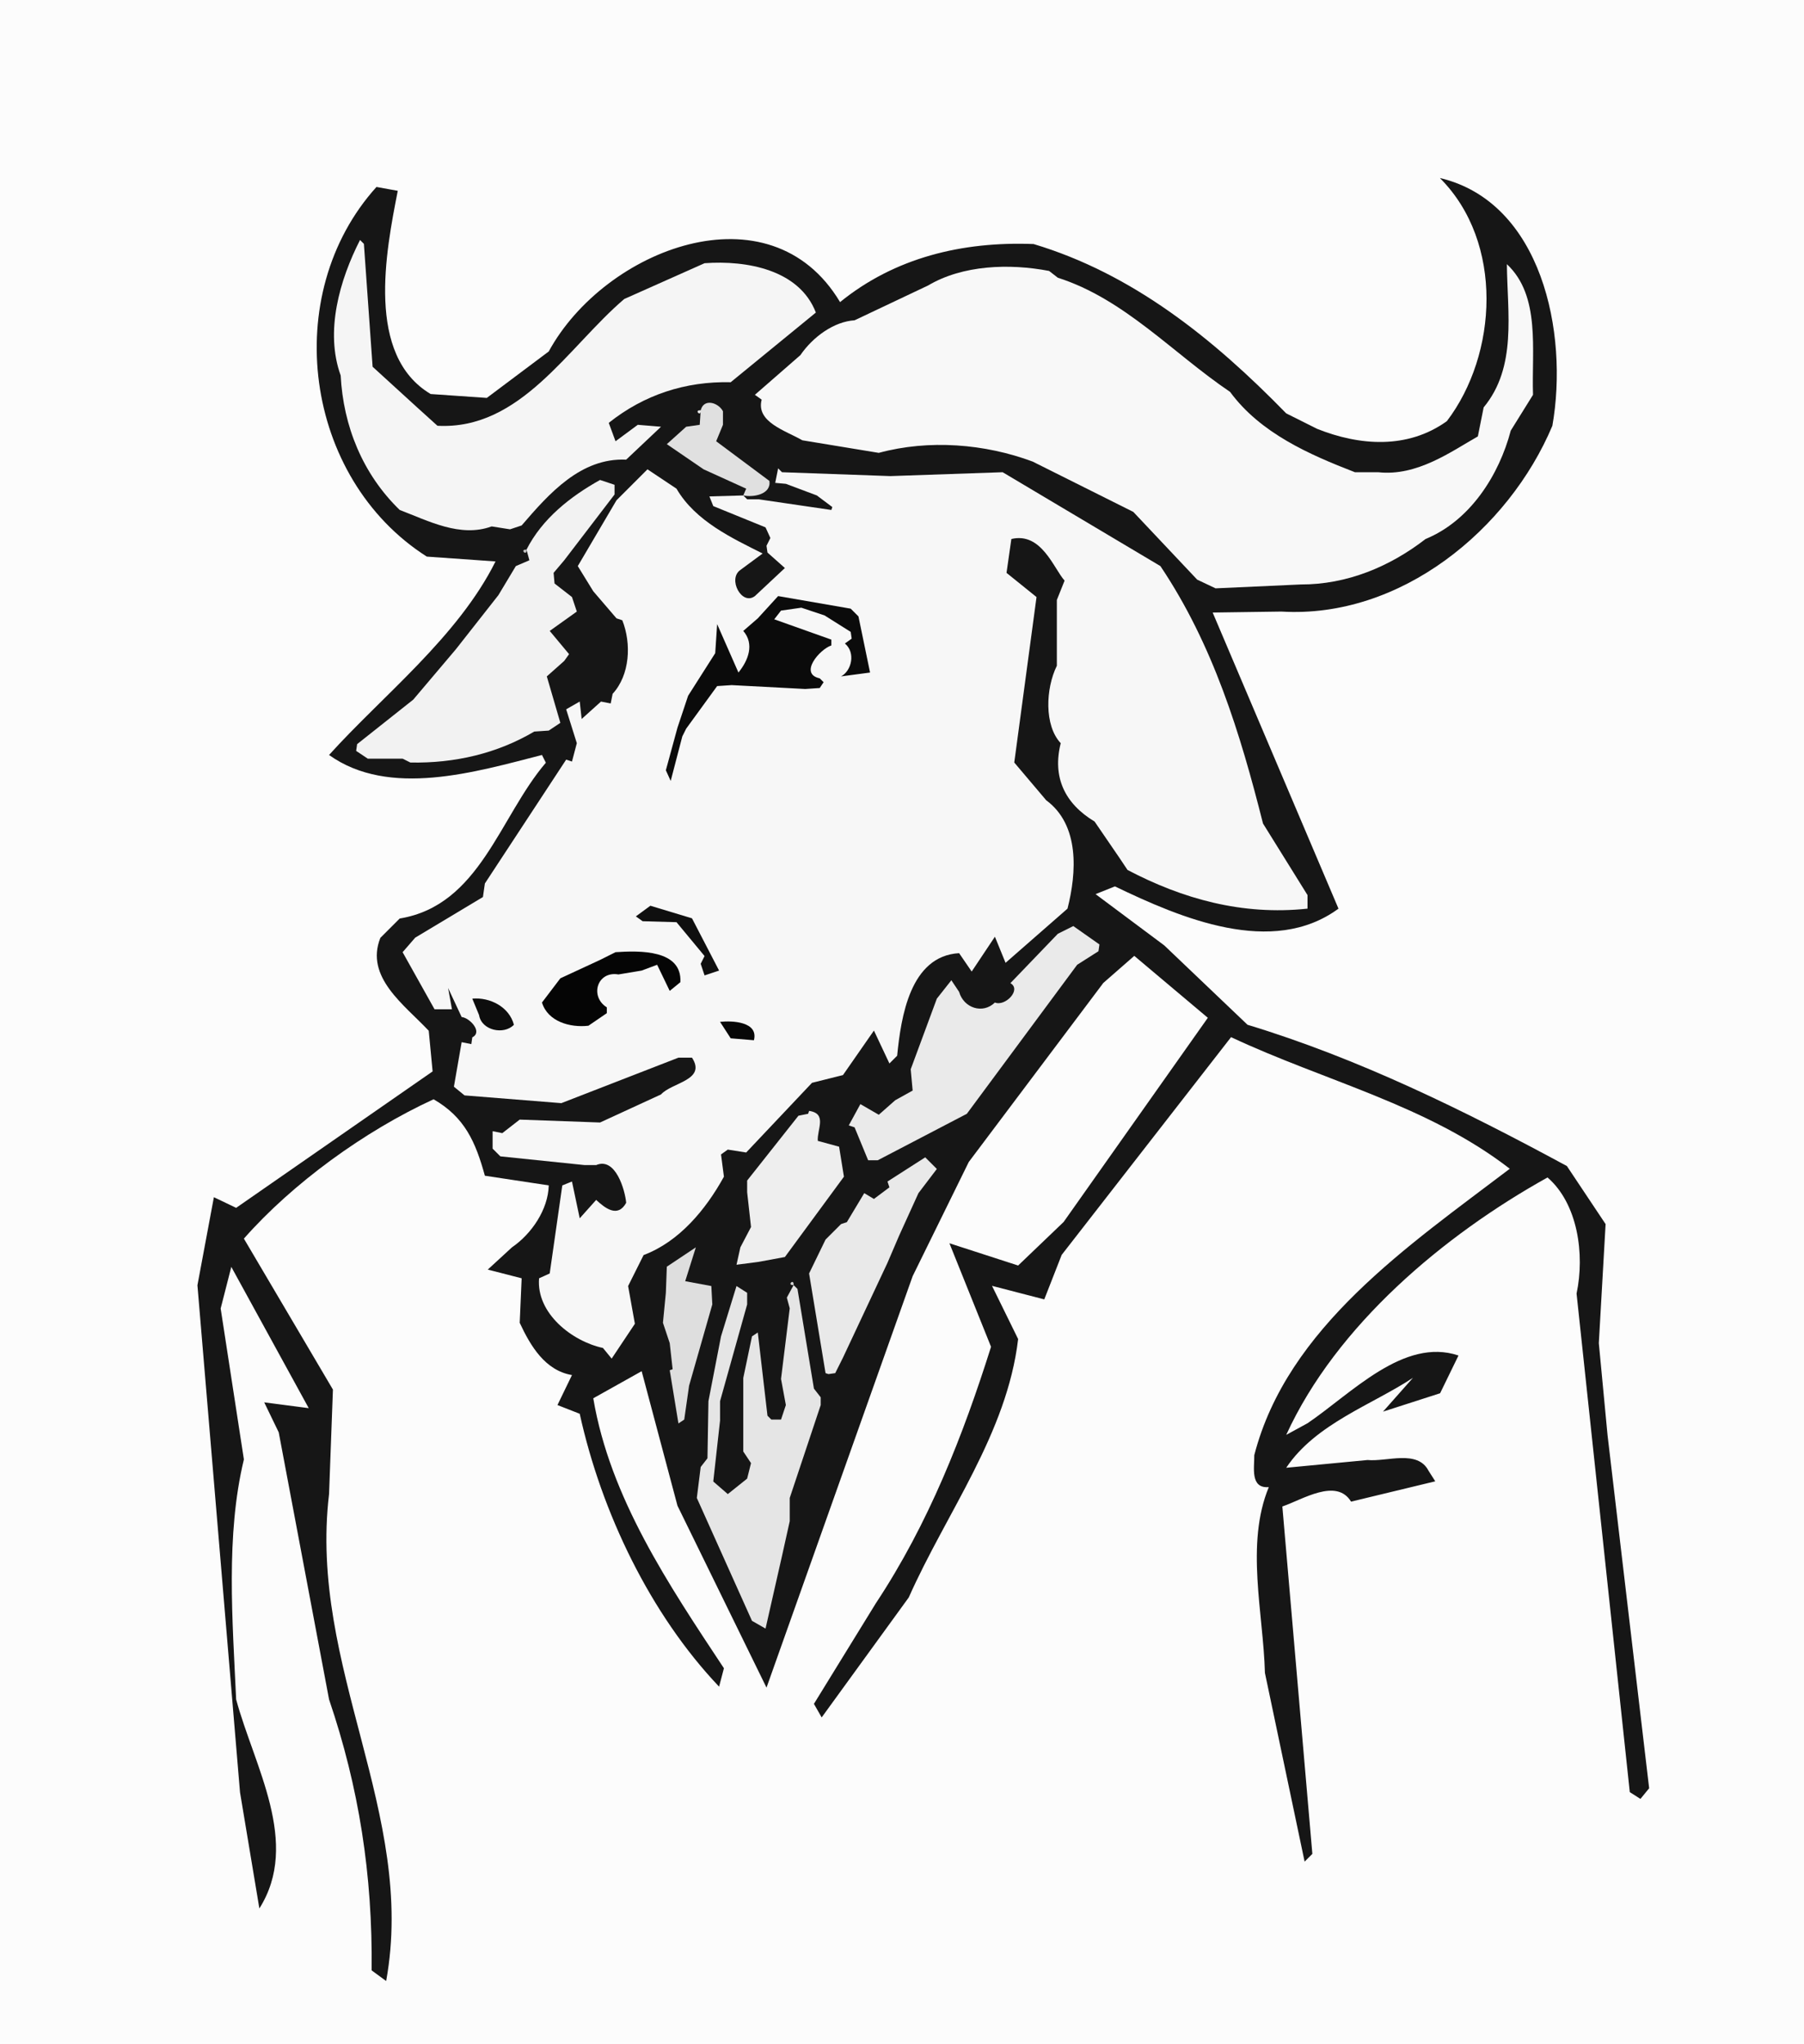 <?xml version="1.0" encoding="UTF-8" standalone="no"?>
<!-- Created with Inkscape (http://www.inkscape.org/) -->
<svg
   xmlns:svg="http://www.w3.org/2000/svg"
   xmlns="http://www.w3.org/2000/svg"
   version="1.0"
   width="466"
   height="528"
   id="svg1467">
  <defs
     id="defs1521" />
  <path
     d="M 466,0 L 466,528 L 0,528 L 0,0 L 466,0 z "
     style="fill:#fcfcfc"
     id="path1468" />
  <path
     d="M 372,46 C 398.22,52.251 405.23,85.92 401,110 C 389.71,136.85 361.77,159.85 331,158 L 313.25,158.25 L 345.75,234.75 C 328.66,247.31 304.95,237.159 288,229 L 283,231 L 300.75,244.25 L 322.25,264.75 C 350.86,273.423 378.21,286.88 404.75,301.25 L 414.75,316.25 L 413,347 L 415.25,370.75 L 426,462 L 423.75,464.75 L 421,463 L 407.25,334.2 C 409.412,324.03 407.559,310.96 399.75,304.2 C 373.01,319.08 345.23,342.35 332.25,370.7 L 337.75,367.7 C 349.07,360.036 362.59,345.43 376.75,350.2 L 372,359.95 L 357.25,364.7 L 365,355.95 C 354.58,362.871 339.86,367.78 332.25,379.2 L 353.25,377.2 C 358.262,377.685 366.14,374.461 369,379.95 L 370.75,382.7 L 349,387.95 C 345.199,381.732 336.4,387.454 331.25,389.2 L 339,478.95 L 337,480.95 L 326.75,432.2 C 326.345,416.82 321.673,398.88 327.75,384.2 C 322.878,384.592 324.044,379.123 324,375.95 C 332.509,342.91 363.97,321.75 390,301.95 C 368.78,285.52 342.06,279.26 318,267.95 L 274.25,324.2 L 269.75,335.7 L 256.25,332.2 L 263,345.95 C 260.111,370.4 244.51,390.71 234.75,412.7 L 212.25,443.7 L 210.25,440.2 L 226.25,414.2 C 239.84,393.68 248.76,370.9 256,347.95 L 245.25,321.2 L 263,326.95 L 274.75,315.7 L 312,262.95 L 293,246.95 L 285,253.95 L 250.25,300.2 L 235.75,329.7 L 198,436 L 175,389 L 165.75,354.25 L 153.25,361.25 C 157.576,386.91 172.69,409.37 187,431 L 185.75,435.75 C 168,417.06 155.37,390.79 149.75,365.25 L 144,363 L 147.75,355.25 C 140.861,354.088 137.08,347.839 134.25,341.75 L 134.75,330.25 L 126,328 L 132.25,322.25 C 137.339,318.768 141.601,312.455 141.75,306.25 L 125.25,303.75 C 122.841,294.994 120.046,288.64 112,284 C 94.05,292.272 75.61,305.69 63,320 L 86,359 L 85,386 C 79.654,430.72 107.64,468.46 99.75,511.8 L 96,509.05 C 96.264,484.36 92.716,461.73 85,439.05 L 72,370.05 L 68.25,362.3 L 79.75,363.8 L 59.75,327.3 L 57,338.05 L 63,377.05 C 58.273,396.66 60.069,418.64 61,439.05 C 65.63,456.25 77.71,476.11 67,493.05 L 62,463.05 L 51,332.05 L 55.25,309.3 L 61,312.05 L 111.75,276.8 L 110.75,266.3 C 104.52,259.642 94.21,252.49 98.25,242.3 L 103.25,237.3 C 123.98,233.881 128.99,211.09 141,197.05 L 140,195.05 C 122.91,199.423 100.56,206.19 85,195.05 C 98.71,179.83 118.3,164.54 128,145.05 L 110.25,143.8 C 78.48,123.56 72.15,76.1 97.25,48.3 L 102.75,49.3 C 99.645,65.09 94.448,91.8 111.25,101.8 L 125.75,102.8 L 141.75,90.8 C 156.18,64.33 198.9,47.72 217,78.05 C 231.09,66.59 248.53,62.33 267,63.05 C 292.5,70.7 313.29,87.34 332.25,106.8 L 340.25,110.8 C 351.19,115.167 363.61,116.103 373.75,108.8 C 386.85,91.59 388.53,62.65 372,46.05 L 372,46 z "
     style="fill:#161616"
     id="path1469" />
  <path
     d="M 93,62 L 94,63 L 96.25,94.75 L 107.75,105.25 L 113,110 C 134.49,111.145 146.66,89.71 161.25,77.25 L 182,68 C 192.92,67.205 206.49,69.682 210.75,80.75 L 188.75,98.75 C 177.01,98.475 166.29,102.03 157.25,109.25 L 159,114 L 164.75,109.75 L 170.75,110.25 L 161.75,118.75 C 150.04,118.236 141.87,127.463 134.75,135.75 L 131.75,136.75 L 127,136 C 118.897,138.959 110.68,134.581 103.25,131.75 C 93.635,122.428 88.68,110.04 88,97 C 83.883,85.62 87.75,72.29 93,62 z "
     style="fill:#f5f5f5"
     id="path1470" />
  <path
     d="M 195,102 L 206.75,91.75 C 209.998,87.017 215.438,83.072 220.75,82.75 L 239.75,73.75 C 248.634,68.477 260.68,68.014 271,70 L 273.25,71.75 C 290.44,77.238 302.96,91.25 317.75,101.25 C 325.588,111.91 338.2,117.43 350,122 L 356,122 C 366.06,123.118 374.93,116.609 381.75,112.75 L 383.25,105.25 C 391.903,94.8 389.361,80.9 389.25,68.25 C 398.01,76.445 395.613,90.43 396,102 L 390.25,111.25 C 387.253,122.67 379.82,134.5 368.25,139.25 C 359.011,146.405 347.92,151.04 336,151 L 314,152 L 309.25,149.75 L 292.75,132.25 L 266.75,119.25 C 254.41,114.641 239.94,113.485 227,117 L 207.25,113.75 C 203.013,111.274 195.21,109.083 196.75,103.25 L 195,102 z "
     style="fill:#f8f8f8"
     id="path1471" />
  <path
     d="M 195,102 L 194.25,104.75 L 195,102 z "
     style="fill:#d5d5d5"
     id="path1472" />
  <path
     d="M 192,128 L 192.75,126.25 L 181.75,121.25 L 172.25,114.75 L 177.25,110.25 L 180.75,109.75 L 181,106 C 181.796,102.831 185.562,103.988 186.75,106.25 L 186.75,109.75 L 185,114 L 198.75,124.25 C 199.258,127.684 194.685,128.559 192,128 z "
     style="fill:#e0e0e0"
     id="path1473" />
  <path
     d="M 181,106 C 181.14,107.885 179.115,105.86 181,106 z "
     style="fill:#e9e9e9"
     id="path1474" />
  <path
     d="M 201,121 L 203.75,120.25 L 201,121 z "
     style="fill:#c9c9c9"
     id="path1475" />
  <path
     d="M 192,128 L 193,129 L 196,129 L 214.75,131.75 L 215,131 L 211,128 L 203,125 L 200.25,124.75 L 201,121 L 202,122 L 230,123 L 259,122 L 299.75,146.25 C 313.35,166.5 320.38,189.47 326.25,212.75 L 337.75,231.25 L 337.75,234.75 C 320.86,236.564 305.38,232.183 291.25,224.75 L 289.25,221.75 L 282.75,212.25 C 275.03,207.594 271.8,200.79 274,192 C 269.711,187.456 270.096,177.87 273,172 L 273,155 L 275,150 C 272.179,146.866 269.032,137.41 261.25,139.25 L 260,148 L 267.75,154.25 L 262,197 L 270.25,206.75 C 278.944,213.161 278.109,225.49 275.75,234.75 L 259.75,248.75 L 257,242 L 251,251 L 247.75,246.25 C 235.11,246.992 232.74,262.7 231.75,272.75 L 229.75,274.75 L 225.75,266.25 L 217.75,277.75 L 209.75,279.75 L 192.75,297.75 L 188,297 L 186.25,298.25 L 187,304 C 182.32,312.501 175.45,320.79 166.25,324.25 L 162.25,332.25 L 164,342 L 158,351 L 155.75,348.25 C 147.752,346.529 138.49,339.277 139.25,330.25 L 142,329 L 143,322 L 145,308 L 145.25,306.25 L 147.75,305.25 L 149.75,314.75 L 154,310 C 156.262,312.096 159.559,314.734 161.75,310.75 C 161.476,307.549 159.031,298.85 154,301 L 151,301 L 129.25,298.75 L 127.25,296.75 L 127.25,292.25 L 129.75,292.75 L 134.25,289.25 L 155,290 L 170.75,282.75 C 173.515,279.651 182.56,279.092 178.75,273.25 L 175.25,273.25 L 145,285 L 120,283 L 117.25,280.75 L 119.25,269.25 L 121.75,269.75 L 122,268 C 124.764,266.629 121.363,262.965 119.25,262.75 L 115.75,255.25 L 116.75,260.75 L 112.25,260.75 L 104,246 L 107.25,242.25 L 124.75,231.75 L 125.25,228.25 L 146.25,196.25 L 147.75,196.75 L 149,192 L 146.25,183.25 L 149.75,181.25 L 150.25,185.75 L 155.25,181.25 L 157.75,181.75 L 158.25,179.25 C 162.739,174.376 163.137,166.26 160.75,160.25 L 159.25,159.75 L 153.25,152.75 L 149.25,146.25 L 159.25,129.25 L 167.25,121.25 L 174.75,126.25 C 179.675,134.731 189.34,139.12 197,143 L 191.25,147.25 C 187.899,149.562 191.607,156.571 195,154 L 202.75,146.75 L 198.25,142.75 L 198,141 L 199,139 L 197.75,136.25 L 184.25,130.75 L 183.25,128.25 L 192,128 z "
     style="fill:#f7f7f7"
     id="path1476" />
  <path
     d="M 136,142 C 140.05,134.007 147.35,128.26 155,124 L 158.75,125.25 L 158.75,127.75 L 145.75,144.75 L 143,148 L 143.25,150.75 L 147.75,154.25 L 149,158 L 142,163 L 147,169 L 145.75,170.75 L 141.25,174.75 L 144.75,186.75 L 141.75,188.75 L 138,189 C 128.44,194.659 117.46,197.23 106,197 L 104,196 L 95,196 L 92,194 L 92.25,192.25 L 106.75,180.75 L 117.75,167.75 L 128.75,153.75 L 133.25,146.25 L 136.75,144.75 L 136,142 z "
     style="fill:#f2f2f2"
     id="path1477" />
  <path
     d="M 136,142 C 136.14,143.885 134.115,141.86 136,142 z "
     style="fill:#c4c4c4"
     id="path1478" />
  <path
     d="M 201,154 L 219.75,157.25 L 221.75,159.25 L 224.75,173.75 L 217.25,174.75 C 219.985,173.317 221.082,168.609 218.25,166.25 L 220,165 L 219.75,163.25 L 213,159 L 210,158 L 207,157 L 201.75,157.75 L 200,160 L 214.75,165.25 L 214.75,166.75 C 211.749,167.739 206.277,174.069 211.75,175.25 L 212.75,176.25 L 211.75,177.75 L 208,178 L 189,177 L 185.25,177.25 L 177.25,188.25 L 176.25,190.25 L 173.25,201.75 L 172,199 L 175,188 L 177.75,179.75 L 184.75,168.75 L 185.25,161.25 L 190.75,173.75 C 193.315,170.604 194.926,166.384 192,163 L 195.75,159.75 L 201,154 z "
     style="fill:#0b0b0b"
     id="path1480" />
  <path
     d="M 159,166 L 159.75,169.75 L 159,166 z "
     style="fill:#c4c4c4"
     id="path1481" />
  <path
     d="M 199,167 L 201.75,168.75 L 199,167 z "
     style="fill:#a9a9a9"
     id="path1482" />
  <path
     d="M 157,175 L 157.75,176.75 L 157,175 z "
     style="fill:#d2d2d2"
     id="path1484" />
  <path
     d="M 272,195 L 272.75,196.75 L 272,195 z "
     style="fill:#d1d1d1"
     id="path1485" />
  <path
     d="M 168,234 L 178.75,237.25 L 185.75,250.75 L 182,252 L 181,249 L 182,247 L 174.75,238.25 L 166,238 L 164.25,236.75 L 168,234 z "
     style="fill:#0f0f0f"
     id="path1486" />
  <path
     d="M 261,254 L 273.25,241.25 L 277.25,239.25 L 284,244 L 283.75,245.75 L 278.25,249.25 L 249.75,287.75 L 226.75,299.75 L 224.25,299.75 L 220.75,291.25 L 219.25,290.75 L 222.25,285.25 L 227,288 L 231.25,284.25 L 235.75,281.75 L 235.25,276.25 L 242,258 L 245.75,253.25 L 247.75,256.25 C 248.939,260.441 253.882,262.066 257,259 C 259.614,260.121 263.968,255.683 261,254 z "
     style="fill:#eaeaea"
     id="path1487" />
  <path
     d="M 159,246 C 165.188,245.573 176.22,245.315 175.75,253.75 L 173,256 L 169.75,249.25 L 165.75,250.75 L 159.75,251.75 C 154.235,250.799 152.266,257.455 156.75,260.25 L 156.75,261.75 L 152,265 C 147.247,265.552 141.49,263.917 140,259 L 144.75,252.75 L 155,248 L 159,246 z "
     style="fill:#050505"
     id="path1488" />
  <path
     d="M 261,254 L 260,255 L 261,254 z "
     style="fill:#ccc"
     id="path1489" />
  <path
     d="M 122,258 C 126.583,257.59 131.544,260.136 132.75,264.75 C 130.191,267.444 124.398,266.25 123.75,262.25 L 122,258 z "
     style="fill:#0d0d0d"
     id="path1492" />
  <path
     d="M 186,264 C 189.277,263.646 195.961,263.982 194.75,268.75 L 188.75,268.25 L 186,264 z "
     style="fill:#070707"
     id="path1493" />
  <path
     d="M 225,279 L 225.75,280.75 L 225,279 z "
     style="fill:#bebebe"
     id="path1496" />
  <path
     d="M 209,287 C 213.774,287.696 211.006,291.839 211.25,294.75 L 216.75,296.25 L 218,304 L 202.75,324.75 L 196,326 L 190.25,326.75 L 191.25,322.25 L 194,317 L 193,308 L 193,305 L 206.25,288.25 L 208.75,287.75 L 209,287 z "
     style="fill:#eee"
     id="path1501" />
  <path
     d="M 239,299 L 242,302 L 237.25,308.25 L 232.25,319.25 L 229.25,326.25 L 217.75,350.75 L 215.75,354.75 L 214,355 L 213.25,354.75 L 209,329 L 213.25,320.25 L 217.25,316.25 L 218.75,315.75 L 223.25,308.25 L 225.75,309.75 L 229.75,306.75 L 229.25,305.25 L 239,299 z "
     style="fill:#e9e9e9"
     id="path1503" />
  <path
     d="M 192,313 L 192.75,314.75 L 192,313 z "
     style="fill:#ccc"
     id="path1505" />
  <path
     d="M 173,354 L 173.75,353.75 L 173,347 L 171.25,341.75 L 172,334 L 172.25,327.25 L 179.75,322.25 L 177,331 L 183.75,332.25 L 184,337 L 178,358 L 176.75,366.75 L 175.25,367.75 L 173,354 z "
     style="fill:#dedede"
     id="path1508" />
  <path
     d="M 205,332 C 203.115,332.14 205.14,330.115 205,332 z "
     style="fill:#d4d4d4"
     id="path1512" />
  <path
     d="M 193,382 L 194,378 L 192,375 L 192,367 L 192,356 L 194.25,345.25 L 195.75,344.25 L 198.25,365.75 L 199.25,366.75 L 201.75,366.75 L 203,363 L 201.75,356.25 L 204,338 L 203.25,335.25 L 205,332 L 206,333 L 210.25,358.75 L 212,361 L 212,363 L 204,387 L 204,393 L 202,402 L 197.75,420.75 L 194.25,418.75 L 180,387 L 181,379 L 182.75,376.75 L 183,362 L 186.25,345.25 L 190.25,332.25 L 193,334 L 193,337 L 186,362 L 186,367 L 184.25,382.75 L 188,386 L 193,382 z "
     style="fill:#e5e5e5"
     id="path1513" />
  <path
     d="M 164,342 L 165.75,343.75 L 164,342 z "
     style="fill:#cecece"
     id="path1515" />
  <path
     d="M 193,382 L 192.25,378.25 L 193,382 z "
     style="fill:#ccc"
     id="path1518" />
</svg>
